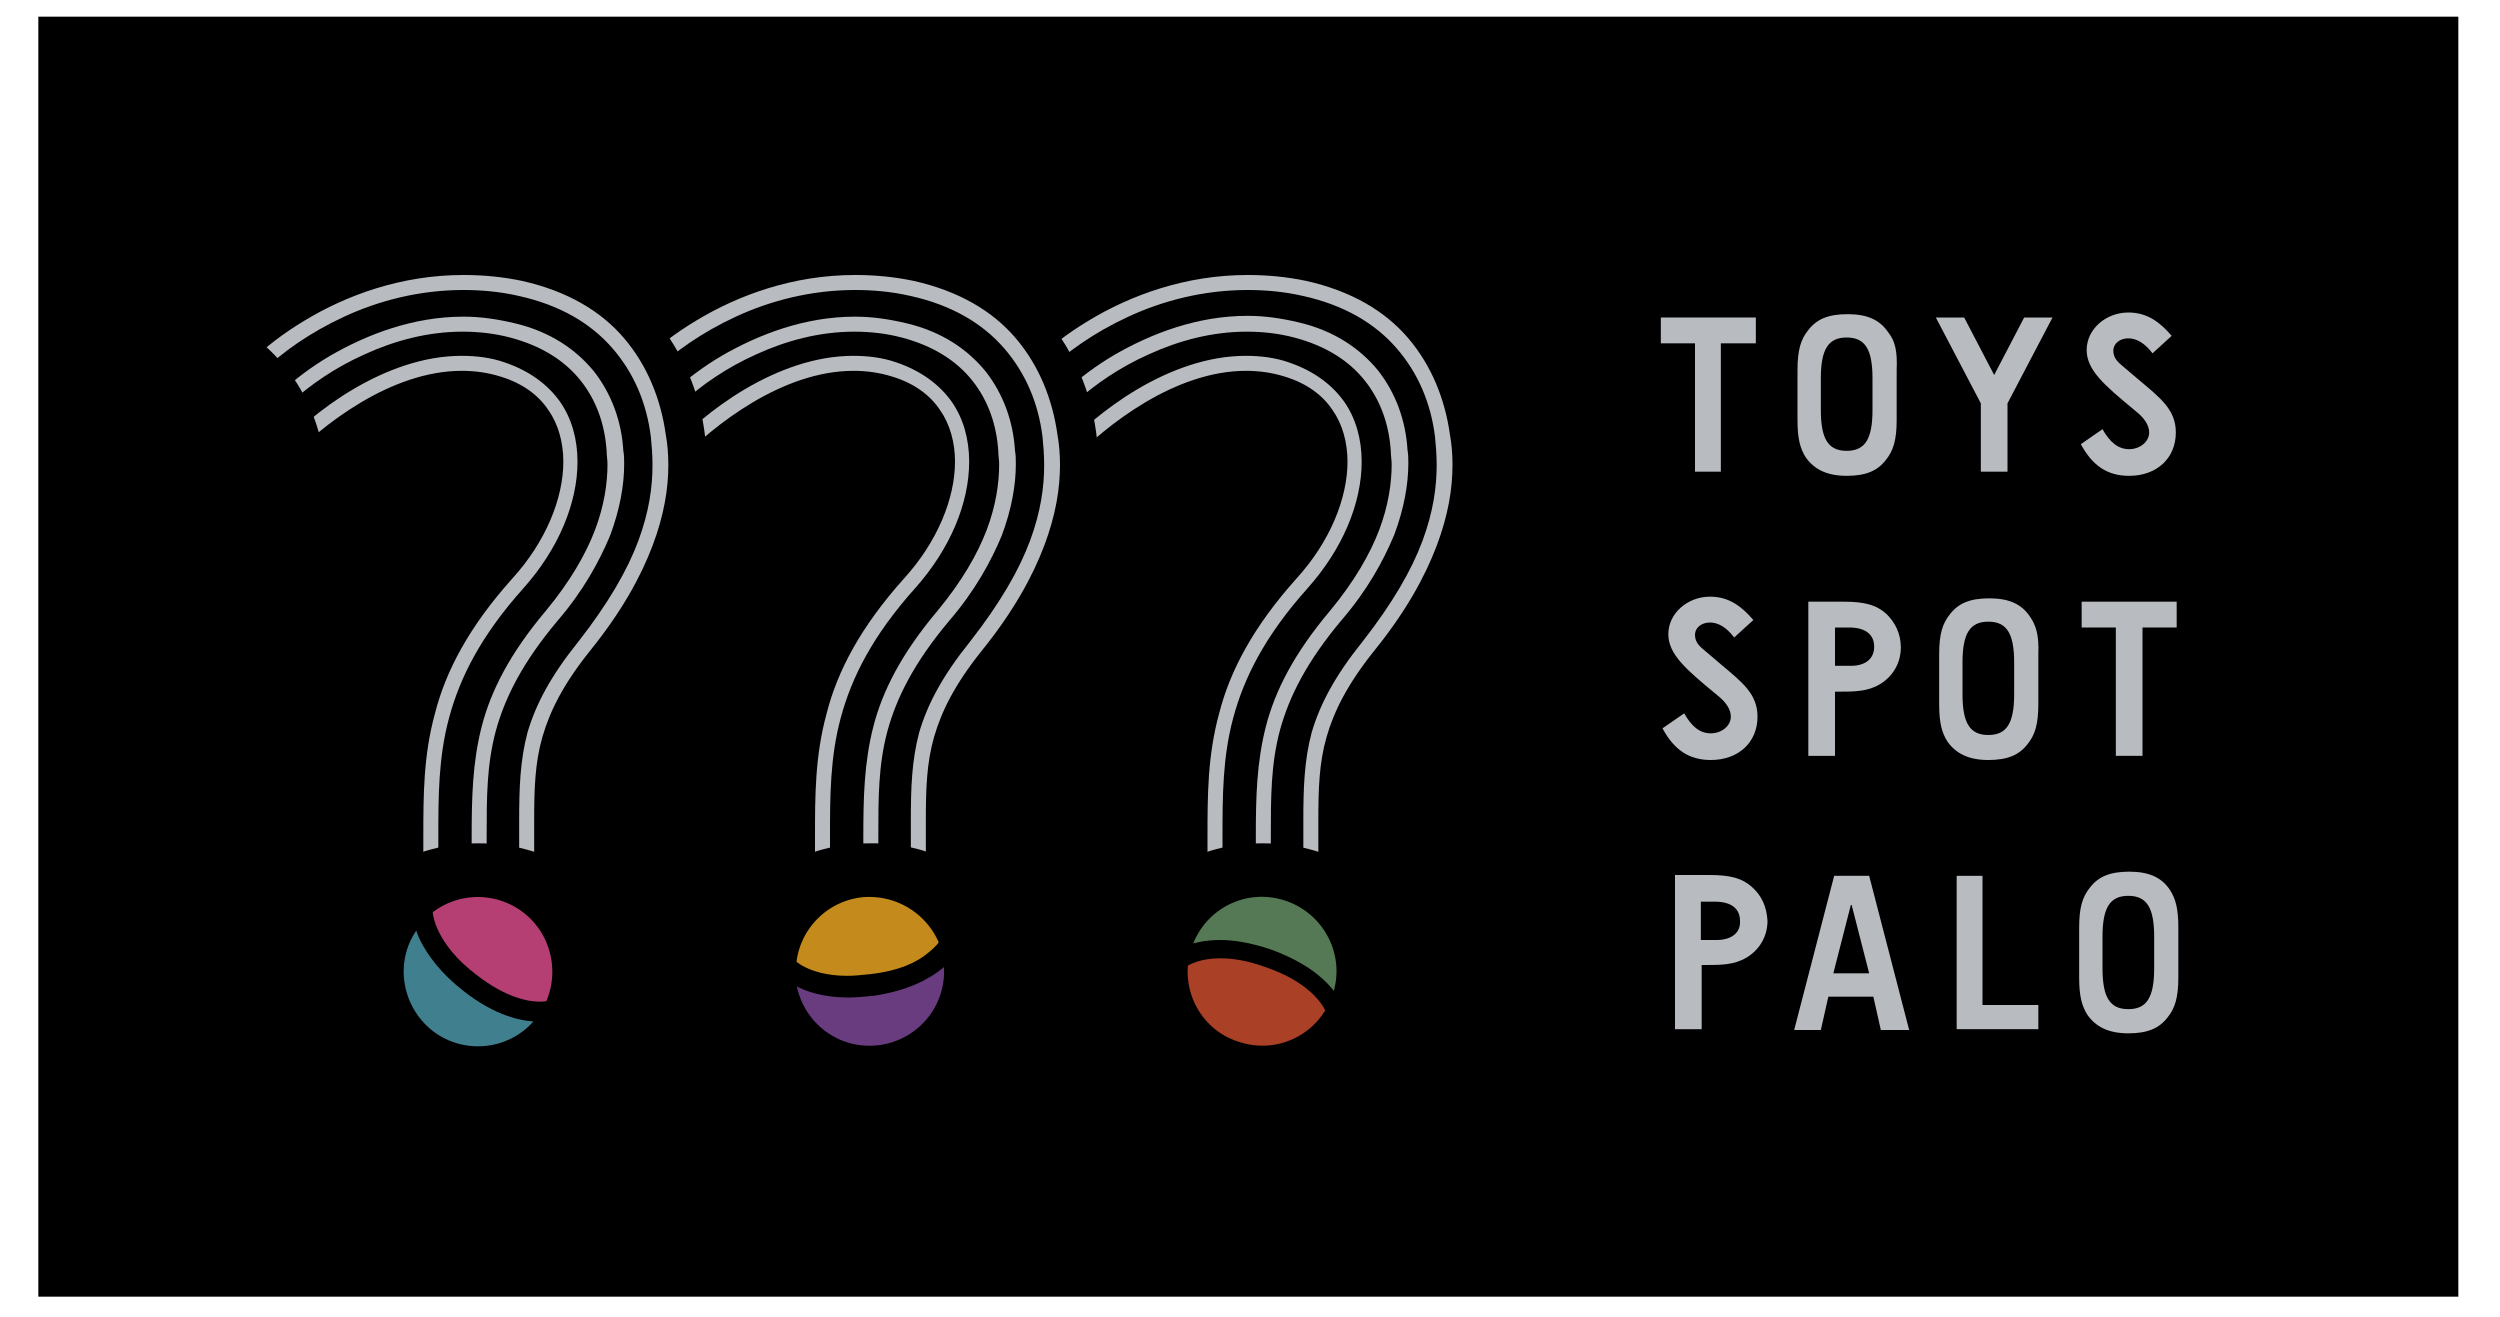 <?xml version="1.0" encoding="utf-8"?>
<!-- Generator: Adobe Illustrator 26.4.1, SVG Export Plug-In . SVG Version: 6.00 Build 0)  -->
<svg version="1.1" id="logo_palo" xmlns="http://www.w3.org/2000/svg" xmlns:xlink="http://www.w3.org/1999/xlink" x="0px" y="0px"
	 viewBox="0 0 300 158" style="enable-background:new 0 0 300 158;" xml:space="preserve">
<style type="text/css">
	.st0{fill:#B8BCC1;}
	.st1{fill:#557954;}
	.st2{fill:#AA4026;}
	.st3{fill:#693B7F;}
	.st4{fill:#C48A1B;}
	.st5{fill:#407F8E;}
	.st6{fill:#B53F72;}
</style>
<rect x="4.6" y="2" width="290.4" height="153.6"/>
<path class="st0" d="M122.6,48.6c0.4-1,1.5-2.5,3-4c2.3-2.3,5.7-4.7,9.8-6.6c4.1-1.9,9-3.2,14.3-3.2c2.2,0,4.4,0.2,6.6,0.7
	c5,1.1,8.7,3.3,11.3,6.3c2.6,3,4.1,6.6,4.6,10.6c0.1,1,0.2,2.2,0.2,3.4c0,2.6-0.4,5.6-1.7,9.1c-1.3,3.5-3.6,7.5-7.2,12.1
	c-3.3,4.1-5.1,7.5-6.1,10.9c-0.9,3.4-1,6.7-1,10.6c0,1,0,2,0,3v2h1.8v-2c0-1.1,0-2.1,0-3c0-3.9,0.1-7,1-10.1
	c0.9-3.1,2.5-6.3,5.7-10.3c3.8-4.7,6.1-8.9,7.5-12.6c1.4-3.7,1.9-6.9,1.9-9.7c0-1.3-0.1-2.5-0.3-3.6c-0.6-4.3-2.2-8.3-5-11.6
	c-2.8-3.3-6.9-5.7-12.3-6.9c-2.4-0.5-4.7-0.7-7-0.7c-7.4,0-14,2.4-19.1,5.5c-2.5,1.5-4.7,3.2-6.3,4.8c-1.6,1.6-2.8,3.2-3.4,4.6
	L122.6,48.6"/>
<path class="st0" d="M125.5,52.1c0.7-1.1,1.9-2.5,3.5-3.8c2.3-2.1,5.3-4.2,8.9-5.8c3.5-1.6,7.5-2.7,11.7-2.7c1.9,0,3.8,0.2,5.7,0.7
	l0,0c3.8,1,6.6,2.8,8.5,5.2c1.9,2.4,2.9,5.3,3.1,8.5c0,0.5,0.1,1,0.1,1.5c0,2.3-0.4,5-1.5,7.9c-1.1,2.9-3,6.2-5.9,9.7
	c-4.3,5.1-6.6,9.6-7.7,13.9c-1.1,4.3-1.2,8.5-1.2,13.1c0,0.3,0,0.7,0,1c0,0.1,0,0.4,0,0.5v1.8h1.8v-1.8c0-0.1,0-0.4,0-0.5
	c0-0.3,0-0.7,0-1c0-4.6,0-8.6,1.1-12.7c1.1-4,3.2-8.2,7.4-13.2c3.1-3.6,5-7.1,6.3-10.2c1.2-3.2,1.7-6.1,1.7-8.6c0-0.5,0-1.1-0.1-1.6
	c-0.2-3.5-1.4-6.8-3.5-9.5c-2.2-2.7-5.3-4.8-9.5-5.8l0,0c-2.1-0.5-4.1-0.8-6.2-0.8c-6,0-11.5,2.1-16,4.7c-2.2,1.3-4.2,2.8-5.8,4.3
	c-1.6,1.5-2.9,2.9-3.7,4.2L125.5,52.1"/>
<path class="st0" d="M128.4,55.5c2.1-2.2,5.3-5,9-7.2c3.7-2.2,7.9-3.8,12.1-3.8c1.6,0,3.1,0.2,4.7,0.7c2.6,0.8,4.5,2.2,5.7,4
	c1.2,1.7,1.8,3.9,1.8,6.2c0,4.4-2.1,9.6-6.1,14c-5.2,5.8-8,11.1-9.3,16.2c-1.4,5.1-1.4,9.9-1.4,14.9c0,0.3,0,0.7,0,1v2h1.8v-2
	c0-0.3,0-0.7,0-1c0-4.9,0-9.6,1.3-14.4c1.3-4.8,3.8-9.8,8.9-15.5c4.2-4.7,6.5-10.2,6.5-15.2c0-2.7-0.7-5.2-2.1-7.2
	c-1.5-2.1-3.7-3.7-6.6-4.7c-1.7-0.6-3.5-0.8-5.2-0.8c-4.6,0-9.1,1.7-13,4c-3.9,2.3-7.1,5.2-9.4,7.5L128.4,55.5"/>
<path d="M112.8,30.1c12.8,3.8,18.2,14.3,18.9,23.3c0.5,6.8-1,17.3-11.3,28.6L112.8,30.1"/>
<path class="st0" d="M75.5,48.6c0.4-1,1.5-2.5,3-4c2.3-2.3,5.7-4.7,9.8-6.6c4.1-1.9,9-3.2,14.3-3.2c2.2,0,4.4,0.2,6.6,0.7
	c5,1.1,8.7,3.3,11.3,6.3c2.6,3,4.1,6.6,4.6,10.6c0.1,1,0.2,2.2,0.2,3.4c0,2.6-0.4,5.6-1.7,9.1c-1.3,3.5-3.6,7.5-7.2,12.1
	c-3.3,4.1-5.1,7.5-6.1,10.9c-0.9,3.4-1,6.7-1,10.6c0,1,0,2,0,3v2h1.8v-2c0-1.1,0-2.1,0-3c0-3.9,0.1-7,1-10.1
	c0.9-3.1,2.5-6.3,5.7-10.3c3.8-4.7,6.1-8.9,7.5-12.6c1.4-3.7,1.9-6.9,1.9-9.7c0-1.3-0.1-2.5-0.3-3.6c-0.6-4.3-2.2-8.3-5-11.6
	c-2.8-3.3-6.9-5.7-12.3-6.9c-2.4-0.5-4.7-0.7-7-0.7c-7.4,0-14,2.4-19.1,5.5c-2.5,1.5-4.7,3.2-6.3,4.8c-1.6,1.6-2.8,3.2-3.4,4.6
	L75.5,48.6"/>
<path class="st0" d="M78.4,52.1c0.7-1.1,1.9-2.5,3.5-3.8c2.3-2.1,5.3-4.2,8.9-5.8c3.5-1.6,7.5-2.7,11.7-2.7c1.9,0,3.8,0.2,5.7,0.7
	l0,0c3.8,1,6.6,2.8,8.5,5.2c1.9,2.4,2.9,5.3,3.1,8.5c0,0.5,0.1,1,0.1,1.5c0,2.3-0.4,5-1.5,7.9c-1.1,2.9-3,6.2-5.9,9.7
	c-4.3,5.1-6.6,9.6-7.7,13.9c-1.1,4.3-1.2,8.5-1.2,13.2c0,0.3,0,0.6,0,1v0c0,0.1,0,0.4,0,0.5v1.8h1.8v-1.8c0-0.1,0-0.4,0-0.5v0
	c0-0.3,0-0.7,0-1c0-4.7,0-8.6,1.1-12.7c1.1-4,3.2-8.2,7.4-13.2c3.1-3.6,5-7.1,6.3-10.2c1.2-3.2,1.7-6.1,1.7-8.6c0-0.5,0-1.1-0.1-1.6
	c-0.2-3.5-1.4-6.8-3.5-9.5c-2.2-2.7-5.3-4.8-9.5-5.8l0,0c-2.1-0.5-4.1-0.8-6.2-0.8c-6,0-11.5,2.1-16,4.7c-2.2,1.3-4.2,2.8-5.8,4.3
	c-1.6,1.5-2.9,2.9-3.7,4.2L78.4,52.1"/>
<path class="st0" d="M81.3,55.5c2.1-2.2,5.3-5,9-7.2c3.7-2.2,7.9-3.8,12.1-3.8c1.6,0,3.1,0.2,4.7,0.7c2.6,0.8,4.5,2.2,5.7,4
	c1.2,1.7,1.8,3.9,1.8,6.2c0,4.4-2.1,9.6-6.1,14c-5.2,5.8-8,11.1-9.3,16.2c-1.4,5.1-1.4,9.9-1.4,14.9c0,0.3,0,0.7,0,1v2h1.8v-2
	c0-0.3,0-0.7,0-1c0-4.9,0-9.6,1.3-14.4c1.3-4.8,3.8-9.8,8.9-15.5c4.2-4.7,6.5-10.2,6.5-15.2c0-2.7-0.7-5.2-2.1-7.2
	c-1.5-2.1-3.7-3.7-6.6-4.7c-1.7-0.6-3.5-0.8-5.2-0.8c-4.6,0-9.1,1.7-13,4c-3.9,2.3-7.1,5.2-9.4,7.5L81.3,55.5"/>
<path d="M65.8,30.1C78.6,33.9,84,44.4,84.7,53.3c0.5,6.8-1,17.3-11.3,28.6L65.8,30.1"/>
<path class="st0" d="M28.5,48.6c0.4-1,1.5-2.5,3-4c2.3-2.3,5.7-4.7,9.8-6.6c4.1-1.9,9-3.2,14.3-3.2c2.2,0,4.4,0.2,6.6,0.7
	c5,1.1,8.7,3.3,11.3,6.3c2.6,3,4.1,6.6,4.6,10.6c0.1,1,0.2,2.2,0.2,3.4c0,2.6-0.4,5.6-1.7,9.1c-1.3,3.5-3.6,7.5-7.2,12.1
	c-3.3,4.1-5.1,7.5-6.1,10.9c-0.9,3.4-1,6.7-1,10.6c0,1,0,2,0,3v2h1.8v-2c0-1.1,0-2.1,0-3c0-3.9,0.1-7,1-10.1
	c0.9-3.1,2.5-6.3,5.7-10.3c3.8-4.7,6.1-8.9,7.5-12.6c1.4-3.7,1.9-6.9,1.9-9.7c0-1.3-0.1-2.5-0.3-3.6c-0.6-4.3-2.2-8.3-5-11.6
	c-2.8-3.3-6.9-5.7-12.3-6.9c-2.4-0.5-4.7-0.7-7-0.7c-7.4,0-14,2.4-19.1,5.5c-2.5,1.5-4.7,3.2-6.3,4.8c-1.6,1.6-2.8,3.2-3.4,4.6
	L28.5,48.6"/>
<path class="st0" d="M31.4,52.1c0.7-1.1,1.9-2.5,3.5-3.8c2.3-2.1,5.3-4.2,8.9-5.8c3.5-1.6,7.5-2.7,11.7-2.7c1.9,0,3.8,0.2,5.7,0.7
	l0,0l0,0c3.8,1,6.6,2.8,8.5,5.2c1.9,2.4,2.9,5.3,3.1,8.5c0,0.5,0.1,1,0.1,1.5c0,2.3-0.4,5-1.5,7.9c-1.1,2.9-3,6.2-5.9,9.7
	c-4.3,5.1-6.6,9.6-7.7,13.9c-1.1,4.3-1.2,8.5-1.2,13.2c0,0.3,0,0.6,0,1c0,0.1,0,0.4,0,0.5v1.8h1.8v-1.8c0-0.1,0-0.4,0-0.5
	c0-0.3,0-0.7,0-1c0-4.7,0-8.6,1.1-12.7c1.1-4,3.2-8.2,7.4-13.2c3.1-3.6,5-7.1,6.3-10.2c1.2-3.2,1.7-6.1,1.7-8.6c0-0.5,0-1.1-0.1-1.6
	c-0.2-3.5-1.4-6.8-3.5-9.5c-2.2-2.7-5.3-4.8-9.5-5.8l0,0c-2.1-0.5-4.1-0.8-6.2-0.8c-6,0-11.5,2.1-16,4.7c-2.2,1.3-4.2,2.8-5.8,4.3
	c-1.6,1.5-2.9,2.9-3.7,4.2L31.4,52.1"/>
<path class="st0" d="M34.3,55.5c2.1-2.2,5.3-5,9-7.2c3.7-2.2,7.9-3.8,12.1-3.8c1.6,0,3.1,0.2,4.7,0.7c2.6,0.8,4.5,2.2,5.7,4
	c1.2,1.7,1.8,3.9,1.8,6.2c0,4.4-2.1,9.6-6.1,14c-5.2,5.8-8,11.1-9.3,16.2c-1.4,5.1-1.4,9.9-1.4,14.9c0,0.3,0,0.7,0,1v2h1.8v-2
	c0-0.3,0-0.7,0-1c0-4.9,0-9.6,1.3-14.4c1.3-4.8,3.8-9.8,8.9-15.5c4.2-4.7,6.5-10.2,6.5-15.2c0-2.7-0.7-5.2-2.1-7.2
	c-1.5-2.1-3.7-3.7-6.6-4.7c-1.7-0.6-3.5-0.8-5.2-0.8c-4.6,0-9.1,1.7-13,4c-3.9,2.3-7.1,5.2-9.4,7.5L34.3,55.5"/>
<path d="M165.8,110.1c0,4.9-6.4,8.9-14.3,8.9s-14.3-4-14.3-8.9c0-4.9,6.4-8.9,14.3-8.9S165.8,105.1,165.8,110.1"/>
<path d="M118.7,110.1c0,4.9-6.4,8.9-14.3,8.9c-7.9,0-14.3-4-14.3-8.9c0-4.9,6.4-8.9,14.3-8.9C112.3,101.1,118.7,105.1,118.7,110.1"
	/>
<path d="M71.7,110.1c0,4.9-6.4,8.9-14.3,8.9s-14.3-4-14.3-8.9c0-4.9,6.4-8.9,14.3-8.9S71.7,105.1,71.7,110.1"/>
<path d="M35.8,63c-4.2,2.6-11-0.7-15.2-7.3c-4.2-6.7-4.2-14.2-0.1-16.9c4.2-2.6,11,0.7,15.2,7.3C39.9,52.9,39.9,60.4,35.8,63"/>
<path class="st1" d="M154.3,108.1c-4.7-1.6-9.7,0.9-11.3,5.6l16.9,5.7C161.5,114.8,159,109.7,154.3,108.1"/>
<path class="st2" d="M148.6,125c4.7,1.6,9.7-0.9,11.3-5.6l-7.9-4.5l-9-1.2C141.4,118.4,143.9,123.5,148.6,125"/>
<path d="M161.5,121.7c0-0.2-0.3-1.4-1.6-3c-1.3-1.6-3.6-3.4-7.5-4.8c-2.4-0.8-4.4-1.1-6-1.1c-1.9,0-3.4,0.4-4.4,0.8
	c-1,0.4-1.5,0.9-1.6,0.9l1.6,1.7l-0.3-0.4l0.3,0.4l0,0l-0.3-0.4l0.3,0.4c0,0,0.4-0.3,1.1-0.6c0.7-0.3,1.8-0.6,3.3-0.6
	c1.4,0,3.1,0.2,5.3,1c3.6,1.2,5.5,2.8,6.5,4c0.5,0.6,0.8,1.1,0.9,1.5c0.1,0.2,0.1,0.3,0.1,0.4l0,0.1l0,0l0.7-0.1l-0.7,0.1l0,0
	l0.7-0.1l-0.7,0.1L161.5,121.7"/>
<path class="st3" d="M105.6,125.4c4.9-0.7,8.3-5.2,7.6-10.1l-17.7,2.4C96.2,122.7,100.7,126.1,105.6,125.4"/>
<path class="st4" d="M103.2,107.7c-4.9,0.7-8.3,5.2-7.6,10.1l9.1,0.6l8.6-3C112.6,110.5,108.1,107.1,103.2,107.7"/>
<path d="M93.2,116.5c0.1,0.1,0.7,0.9,2.1,1.7c1.4,0.8,3.5,1.5,6.5,1.5c0.9,0,1.9-0.1,3-0.2c4.1-0.6,6.7-2,8.3-3.3
	c1.6-1.3,2.1-2.5,2.1-2.7l-2.2-0.8l0.6,0.2l-0.6-0.3l0,0l0.6,0.2l-0.6-0.3l0,0c0,0.1-0.4,0.9-1.7,1.9c-1.2,1-3.3,2.1-6.9,2.5
	c-1,0.1-1.9,0.2-2.7,0.2c-2.6,0-4.3-0.6-5.4-1.2c-0.5-0.3-0.9-0.6-1.1-0.8c-0.1-0.1-0.2-0.2-0.2-0.2l0,0l0,0l-0.4,0.3l0.4-0.3l0,0
	l-0.4,0.3l0.4-0.3L93.2,116.5"/>
<path class="st5" d="M51.9,123.7c3.9,3,9.5,2.3,12.5-1.6l-14.1-10.9C47.3,115,48,120.6,51.9,123.7"/>
<path class="st6" d="M62.8,109.5c-3.9-3-9.5-2.3-12.5,1.6l6,6.9l8.2,4C67.4,118.1,66.7,112.5,62.8,109.5"/>
<path d="M49.5,108.5c0,0.1,0,0.2,0,0.6c0,0.7,0.1,2.1,1,3.9c0.9,1.7,2.4,3.8,5.1,5.9c3.8,3,7,3.7,9.1,3.7c1.5,0,2.4-0.4,2.5-0.4
	l-0.9-2.2l0.3,0.7l-0.3-0.7l0,0l0.3,0.7l-0.3-0.7v0c0,0-0.6,0.2-1.5,0.2c-1.5,0-4.1-0.5-7.6-3.2c-2.5-1.9-3.8-3.7-4.5-5.1
	c-0.7-1.4-0.8-2.4-0.8-2.8c0-0.1,0-0.2,0-0.2l0,0l-0.5-0.1l0.5,0.1l0,0l-0.5-0.1l0.5,0.1L49.5,108.5"/>
<polyline class="st0" points="203.4,56.6 206.5,56.6 206.5,41.2 210.7,41.2 210.7,38.1 199.3,38.1 199.3,41.2 203.4,41.2 
	203.4,56.6 "/>
<polyline class="st0" points="253.9,90.7 257.1,90.7 257.1,75.3 261.2,75.3 261.2,72.2 249.8,72.2 249.8,75.3 253.9,75.3 
	253.9,90.7 "/>
<polyline class="st0" points="237.7,56.6 240.9,56.6 240.9,48.4 246.3,38.1 242.9,38.1 239.3,45 235.7,38.1 232.3,38.1 237.7,48.4 
	237.7,56.6 "/>
<path class="st0" d="M249.7,53.3c1.4,2.6,3.2,3.8,5.8,3.8c3.3,0,5.6-2.1,5.6-5.2c0-2.7-1.8-4.1-4.3-6.2c-0.6-0.5-1.3-1.1-2-1.7
	c-0.6-0.5-1.2-1-1.2-1.9c0-0.9,0.8-1.5,1.8-1.5c1,0,2,0.6,2.9,1.8l2.3-2.1c-1.3-1.5-2.8-2.8-5.2-2.8c-2.7,0-5,2-5,4.5
	c0,2.4,2.1,4.2,5.6,7.1l0.6,0.5c0.8,0.7,1.3,1.5,1.3,2.3c0,1.1-1.1,2-2.4,2c-1.3,0-2.3-0.8-3.2-2.4L249.7,53.3"/>
<path class="st0" d="M199.5,87.4c1.4,2.6,3.2,3.8,5.8,3.8c3.3,0,5.6-2.1,5.6-5.2c0-2.7-1.8-4.1-4.3-6.2c-0.6-0.5-1.3-1.1-2-1.7
	c-0.6-0.5-1.2-1-1.2-1.9c0-0.9,0.8-1.5,1.8-1.5c1,0,2,0.6,2.9,1.8l2.3-2.1c-1.3-1.5-2.8-2.8-5.2-2.8c-2.7,0-5,2-5,4.5
	c0,2.4,2.1,4.2,5.6,7.1l0.6,0.5c0.8,0.7,1.3,1.5,1.3,2.3c0,1.1-1.1,2-2.4,2c-1.3,0-2.3-0.8-3.2-2.4L199.5,87.4"/>
<path class="st0" d="M226.4,73.7c-1.2-1.1-2.6-1.5-5.2-1.5H217v18.5h3.2V83h0.4c1.9,0,3.5,0,5-0.9c1.5-0.9,2.5-2.5,2.5-4.4
	C228.1,76,227.4,74.7,226.4,73.7 M222.1,79.9h-1.9v-4.6h1.7c1.9,0,3,0.8,3,2.3C224.9,79.1,223.8,79.9,222.1,79.9z"/>
<path class="st0" d="M210.3,106.5c-1.2-1.1-2.6-1.5-5.2-1.5H201v18.5h3.2v-7.7h0.4c1.9,0,3.5,0,5-0.9c1.5-0.9,2.5-2.5,2.5-4.4
	C212,108.8,211.4,107.5,210.3,106.5 M206,112.8h-1.9v-4.6h1.7c1.9,0,3,0.8,3,2.3C208.9,111.9,207.8,112.8,206,112.8z"/>
<polyline class="st0" points="234.8,123.5 244.6,123.5 244.6,120.6 237.9,120.6 237.9,105.1 234.8,105.1 234.8,123.5 "/>
<path class="st0" d="M243.6,74c-1-1.5-2.5-2.2-4.9-2.2c-2.3,0-3.7,0.6-4.7,1.9c-0.9,1.1-1.3,2.4-1.3,4.8v6c0,2.2,0.3,3.4,1,4.5
	c1,1.4,2.5,2.2,4.9,2.2c2.3,0,3.7-0.6,4.7-1.9c0.9-1.1,1.3-2.4,1.3-4.8v-6C244.7,76.2,244.3,75,243.6,74 M241.7,83.3
	c0,3.5-0.9,4.9-3.1,4.9c-2.2,0-3.1-1.4-3.1-4.9v-3.8c0-3.5,0.9-4.9,3.1-4.9c2.2,0,3.1,1.4,3.1,4.9V83.3z"/>
<path class="st0" d="M260.4,106.8c-1-1.5-2.5-2.2-4.9-2.2c-2.3,0-3.7,0.6-4.7,1.9c-0.9,1.1-1.3,2.4-1.3,4.8v6c0,2.2,0.3,3.4,1,4.5
	c1,1.4,2.5,2.2,4.9,2.2c2.3,0,3.7-0.6,4.7-1.9c0.9-1.1,1.3-2.4,1.3-4.8v-6C261.4,109.1,261.1,107.9,260.4,106.8 M258.5,116.2
	c0,3.5-0.9,4.9-3.1,4.9c-2.2,0-3.1-1.4-3.1-4.9v-3.8c0-3.5,0.9-4.9,3.1-4.9c2.2,0,3.1,1.4,3.1,4.9V116.2z"/>
<path class="st0" d="M226.6,39.9c-1-1.5-2.5-2.2-4.9-2.2c-2.3,0-3.7,0.6-4.7,1.9c-0.9,1.1-1.3,2.4-1.3,4.8v6c0,2.2,0.3,3.4,1,4.5
	c1,1.4,2.5,2.2,4.9,2.2c2.3,0,3.7-0.6,4.7-1.9c0.9-1.1,1.3-2.4,1.3-4.8v-6C227.7,42.1,227.4,40.9,226.6,39.9 M224.7,49.2
	c0,3.5-0.9,4.9-3.1,4.9c-2.2,0-3.1-1.4-3.1-4.9v-3.8c0-3.5,0.9-4.9,3.1-4.9c2.2,0,3.1,1.4,3.1,4.9V49.2z"/>
<path class="st0" d="M224.3,105.1h-4.2l-4.8,18.5h3.2l0.9-4h5.4l0.9,4h3.4L224.3,105.1 M220,116.8l2.1-8.2h0.1l2.1,8.2H220z"/>
</svg>
